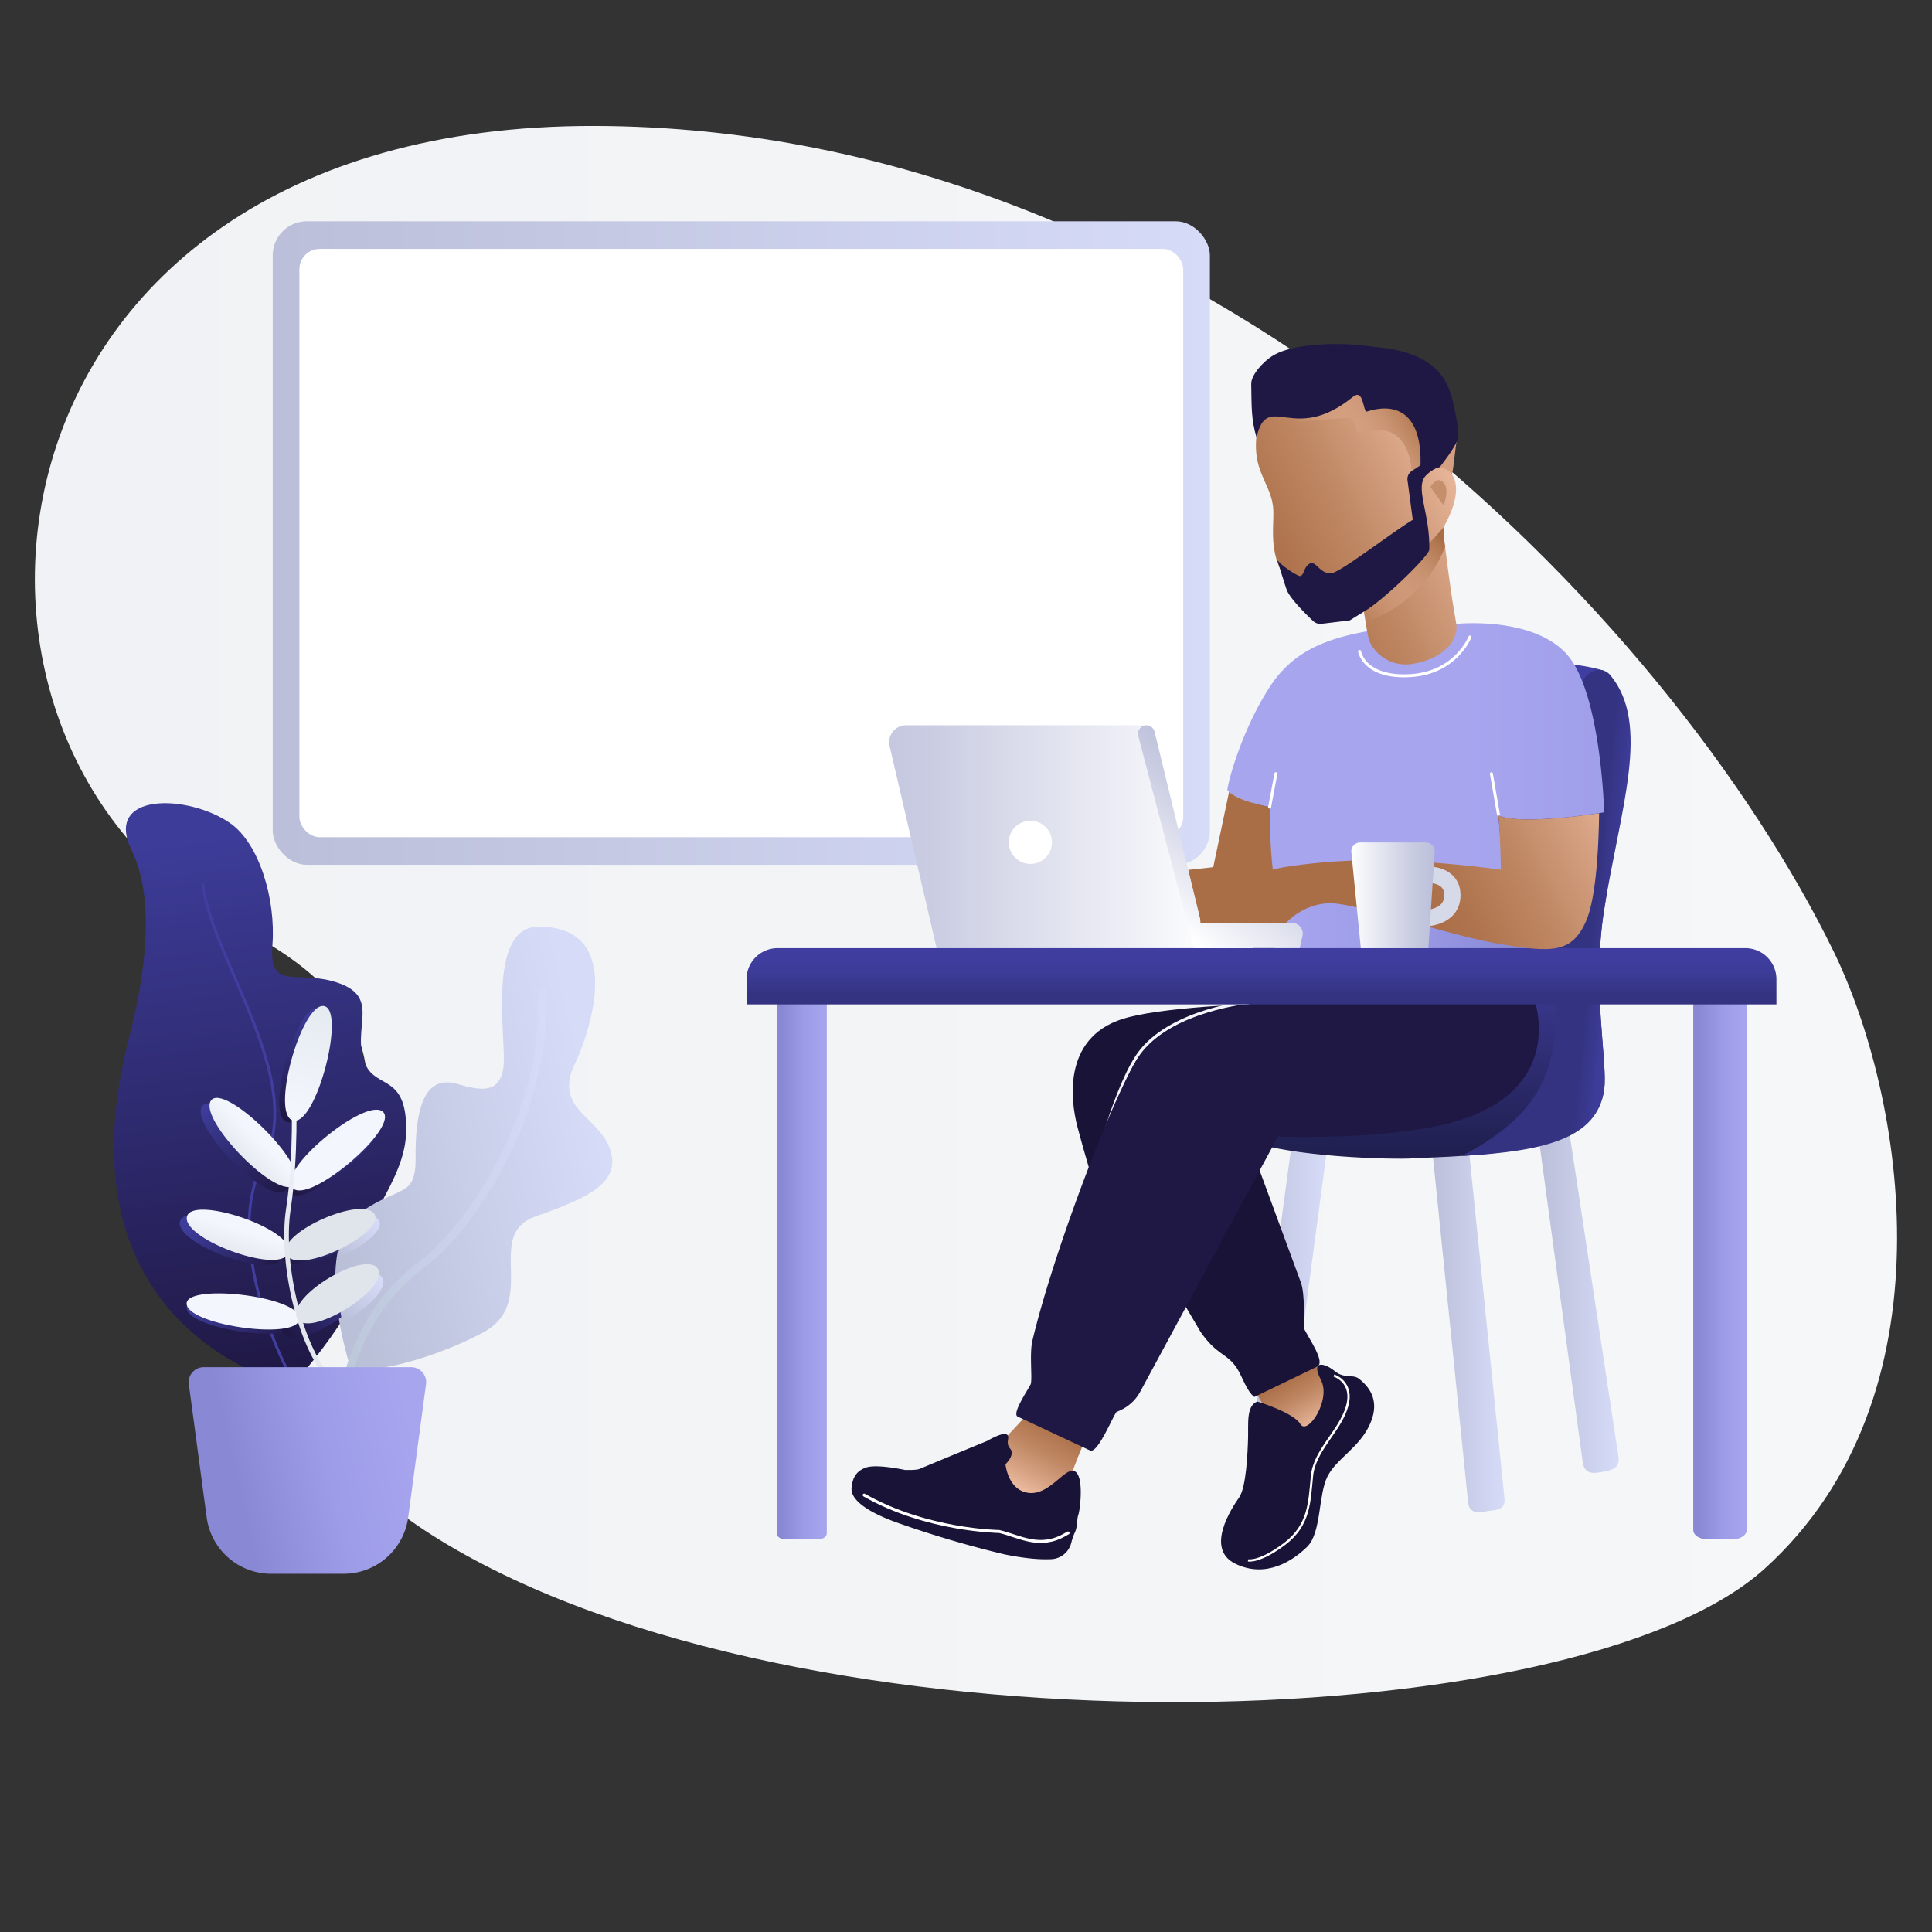<?xml version="1.0" encoding="UTF-8"?> <svg xmlns="http://www.w3.org/2000/svg" xmlns:xlink="http://www.w3.org/1999/xlink" viewBox="0 0 650 650"><rect x="0" y="0" width="650" height="650" fill="#333333" stroke="none"/><defs><style>.cls-1{fill:url(#Безымянный_градиент_263);}.cls-2{fill:url(#Безымянный_градиент_5);}.cls-18,.cls-3,.cls-30,.cls-40,.cls-48,.cls-5,.cls-52,.cls-54{fill:none;stroke-miterlimit:10;}.cls-3{stroke-width:0.93px;stroke:url(#Безымянный_градиент_10);}.cls-4{fill:url(#Безымянный_градиент_17);}.cls-5{stroke-width:2.67px;stroke:url(#Безымянный_градиент_164);}.cls-6{fill:url(#Безымянный_градиент_5-2);}.cls-7{fill:url(#Безымянный_градиент_5-3);}.cls-8{fill:url(#Безымянный_градиент_5-4);}.cls-9{fill:url(#Безымянный_градиент_5-5);}.cls-10{fill:url(#Безымянный_градиент_5-6);}.cls-11{fill:url(#Безымянный_градиент_5-7);}.cls-12{fill:url(#Безымянный_градиент_18);}.cls-13{fill:url(#Безымянный_градиент_33);}.cls-14{fill:url(#Безымянный_градиент_33-2);}.cls-15{fill:url(#Безымянный_градиент_33-3);}.cls-16{fill:url(#Безымянный_градиент_17-2);}.cls-17{fill:url(#Безымянный_градиент_33-4);}.cls-18{stroke-width:1.55px;stroke:url(#Безымянный_градиент_33-5);}.cls-19{fill:url(#Безымянный_градиент_33-6);}.cls-20{fill:url(#Безымянный_градиент_17-3);}.cls-21{fill:url(#Безымянный_градиент_33-7);}.cls-22{fill:url(#Безымянный_градиент_11);}.cls-23{fill:url(#Безымянный_градиент_16);}.cls-24{fill:url(#Безымянный_градиент_170);}.cls-25{fill:#fff;}.cls-26{fill:url(#Безымянный_градиент_170-2);}.cls-27{fill:url(#Безымянный_градиент_105);}.cls-28{fill:#d5a081;}.cls-29{fill:#191337;}.cls-30{stroke:#f3f6fd;}.cls-30,.cls-48{stroke-linecap:round;}.cls-31{fill:url(#Безымянный_градиент_170-3);}.cls-32{fill:url(#Безымянный_градиент_170-4);}.cls-33{fill:url(#Безымянный_градиент_216);}.cls-34{fill:url(#Безымянный_градиент_40);}.cls-35{fill:url(#Безымянный_градиент_105-2);}.cls-36{fill:url(#Безымянный_градиент_250);}.cls-37{fill:url(#Безымянный_градиент_100);}.cls-38{fill:url(#Безымянный_градиент_271);}.cls-39{fill:#1f1844;}.cls-40{stroke:#17ff44;stroke-width:1.95px;}.cls-41{fill:url(#Безымянный_градиент_100-2);}.cls-42{fill:url(#Безымянный_градиент_61);}.cls-43{fill:url(#Безымянный_градиент_16-2);}.cls-44{fill:url(#Безымянный_градиент_16-3);}.cls-45{fill:url(#Безымянный_градиент_250-2);}.cls-46{fill:url(#Безымянный_градиент_40-2);}.cls-47{fill:url(#Безымянный_градиент_269);}.cls-48,.cls-54{stroke:#fff;}.cls-49{fill:url(#Безымянный_градиент_107);}.cls-50{fill:#c68f6c;}.cls-51{fill:url(#Безымянный_градиент_100-3);}.cls-52{stroke:#d6d9e8;stroke-width:5.49px;}.cls-53{fill:url(#Безымянный_градиент_269-2);}.cls-54{stroke-width:0.76px;}</style><linearGradient id="Безымянный_градиент_263" x1="11.75" y1="307.52" x2="638.25" y2="307.52" gradientUnits="userSpaceOnUse"><stop offset="0" stop-color="#f0f2f5"></stop><stop offset="0.99" stop-color="#f5f7f8"></stop></linearGradient><linearGradient id="Безымянный_градиент_5" x1="98.02" y1="464.86" x2="73.48" y2="278.68" gradientUnits="userSpaceOnUse"><stop offset="0" stop-color="#1f1844"></stop><stop offset="0.99" stop-color="#3d3c99"></stop></linearGradient><linearGradient id="Безымянный_градиент_10" x1="96.78" y1="460.07" x2="75.2" y2="296.3" gradientUnits="userSpaceOnUse"><stop offset="0" stop-color="#3f3d9e"></stop><stop offset="0.99" stop-color="#423e9f"></stop></linearGradient><linearGradient id="Безымянный_градиент_17" x1="109.36" y1="396.38" x2="200.41" y2="375.46" gradientUnits="userSpaceOnUse"><stop offset="0.01" stop-color="#bbc0d9"></stop><stop offset="1" stop-color="#d6dbf8"></stop></linearGradient><linearGradient id="Безымянный_градиент_164" x1="406.71" y1="-186.78" x2="476.37" y2="-174.03" gradientTransform="translate(-254.54 668.33) rotate(-10.18)" gradientUnits="userSpaceOnUse"><stop offset="0" stop-color="#bac6d8"></stop><stop offset="0.99" stop-color="#d6dbf8"></stop></linearGradient><linearGradient id="Безымянный_градиент_5-2" x1="96.29" y1="400.19" x2="68.37" y2="372.76" xlink:href="#Безымянный_градиент_5"></linearGradient><linearGradient id="Безымянный_градиент_5-3" x1="95.4" y1="423.25" x2="62.91" y2="411.94" xlink:href="#Безымянный_градиент_5"></linearGradient><linearGradient id="Безымянный_градиент_5-4" x1="97.82" y1="400.12" x2="127.37" y2="376.87" xlink:href="#Безымянный_градиент_5"></linearGradient><linearGradient id="Безымянный_градиент_5-5" x1="95.67" y1="423.29" x2="124.35" y2="409.55" xlink:href="#Безымянный_градиент_5"></linearGradient><linearGradient id="Безымянный_градиент_5-6" x1="100.79" y1="444.87" x2="62.61" y2="440.31" xlink:href="#Безымянный_градиент_5"></linearGradient><linearGradient id="Безымянный_градиент_5-7" x1="96.55" y1="447.55" x2="122.64" y2="431.61" xlink:href="#Безымянный_градиент_5"></linearGradient><linearGradient id="Безымянный_градиент_18" x1="106.33" y1="339.98" x2="97.41" y2="376.48" gradientUnits="userSpaceOnUse"><stop offset="0.01" stop-color="#3d3c99"></stop><stop offset="1" stop-color="#1f1844"></stop></linearGradient><linearGradient id="Безымянный_градиент_33" x1="1984.87" y1="-1512.36" x2="1996.66" y2="-1512.36" gradientTransform="translate(-239.73 2866.29) rotate(-45.37)" gradientUnits="userSpaceOnUse"><stop offset="0" stop-color="#e0e4eb"></stop><stop offset="0.99" stop-color="#f3f6fd"></stop></linearGradient><linearGradient id="Безымянный_градиент_33-2" x1="3544.99" y1="-1661.32" x2="3556.89" y2="-1661.32" gradientTransform="translate(576.3 4307.69) rotate(-72.22)" xlink:href="#Безымянный_градиент_33"></linearGradient><linearGradient id="Безымянный_градиент_33-3" x1="210.67" y1="3366.77" x2="222.48" y2="3366.77" gradientTransform="matrix(0.63, 0.78, -0.78, 0.63, 2589.91, -1904.81)" xlink:href="#Безымянный_градиент_33"></linearGradient><linearGradient id="Безымянный_градиент_17-2" x1="112.82" y1="422.07" x2="125.12" y2="409.44" xlink:href="#Безымянный_градиент_17"></linearGradient><linearGradient id="Безымянный_градиент_33-4" x1="510.91" y1="4137.58" x2="523" y2="4137.58" gradientTransform="matrix(0.5, 0.87, -0.77, 0.45, 3034.72, -1879.73)" xlink:href="#Безымянный_градиент_33"></linearGradient><linearGradient id="Безымянный_градиент_33-5" x1="502.62" y1="-337.21" x2="520" y2="-337.21" gradientTransform="translate(-316.91 863.99) rotate(-13.38)" xlink:href="#Безымянный_градиент_33"></linearGradient><linearGradient id="Безымянный_градиент_33-6" x1="4569.35" y1="-1435.34" x2="4581.71" y2="-1435.34" gradientTransform="matrix(0.04, -0.93, 1, 0.04, 1340.68, 4765.76)" xlink:href="#Безымянный_градиент_33"></linearGradient><linearGradient id="Безымянный_градиент_17-3" x1="113.09" y1="441.89" x2="125.38" y2="428.27" xlink:href="#Безымянный_градиент_17"></linearGradient><linearGradient id="Безымянный_градиент_33-7" x1="957.15" y1="5042.52" x2="970.53" y2="5042.52" gradientTransform="matrix(0.35, 0.94, -0.74, 0.28, 3516.42, -1860.94)" xlink:href="#Безымянный_градиент_33"></linearGradient><linearGradient id="Безымянный_градиент_11" x1="108.25" y1="339.46" x2="99.32" y2="375.96" gradientUnits="userSpaceOnUse"><stop offset="0" stop-color="#e6eaf1"></stop><stop offset="0.99" stop-color="#f3f6fd"></stop></linearGradient><linearGradient id="Безымянный_градиент_16" x1="71.76" y1="499.61" x2="139.77" y2="483.98" gradientUnits="userSpaceOnUse"><stop offset="0.11" stop-color="#8988d5"></stop><stop offset="0.56" stop-color="#9d9ce8"></stop><stop offset="1" stop-color="#a7a5ee"></stop></linearGradient><linearGradient id="Безымянный_градиент_170" x1="91.76" y1="182.7" x2="407.05" y2="182.7" gradientUnits="userSpaceOnUse"><stop offset="0.01" stop-color="#bbbfd9"></stop><stop offset="1" stop-color="#d6dbf8"></stop></linearGradient><linearGradient id="Безымянный_градиент_170-2" x1="419.85" y1="443.05" x2="446.26" y2="443.05" xlink:href="#Безымянный_градиент_170"></linearGradient><linearGradient id="Безымянный_градиент_105" x1="445.6" y1="482.82" x2="433.26" y2="461.15" gradientUnits="userSpaceOnUse"><stop offset="0" stop-color="#ffd0b9"></stop><stop offset="0.04" stop-color="#facab2"></stop><stop offset="0.35" stop-color="#d7a384"></stop><stop offset="0.62" stop-color="#be8662"></stop><stop offset="0.85" stop-color="#af744d"></stop><stop offset="1" stop-color="#a96e46"></stop></linearGradient><linearGradient id="Безымянный_градиент_170-3" x1="517.73" y1="437.4" x2="544.59" y2="437.4" xlink:href="#Безымянный_градиент_170"></linearGradient><linearGradient id="Безымянный_градиент_170-4" x1="481.26" y1="444.89" x2="506.2" y2="444.89" xlink:href="#Безымянный_градиент_170"></linearGradient><linearGradient id="Безымянный_градиент_216" x1="482.69" y1="388.06" x2="482.69" y2="223.03" gradientUnits="userSpaceOnUse"><stop offset="0" stop-color="#201f4f"></stop><stop offset="0.39" stop-color="#3d3c99"></stop><stop offset="1" stop-color="#403da0"></stop></linearGradient><linearGradient id="Безымянный_градиент_40" x1="534.52" y1="309.1" x2="549.52" y2="310.6" gradientUnits="userSpaceOnUse"><stop offset="0.11" stop-color="#343381"></stop><stop offset="0.56" stop-color="#3d3c99"></stop><stop offset="1" stop-color="#403da0"></stop></linearGradient><linearGradient id="Безымянный_градиент_105-2" x1="340.4" y1="505.93" x2="355.98" y2="476.88" xlink:href="#Безымянный_градиент_105"></linearGradient><linearGradient id="Безымянный_градиент_250" x1="494.3" y1="252.74" x2="638.67" y2="252.74" gradientUnits="userSpaceOnUse"><stop offset="0" stop-color="#a7a5ee"></stop><stop offset="0.44" stop-color="#9d9ce8"></stop><stop offset="0.89" stop-color="#8988d5"></stop></linearGradient><linearGradient id="Безымянный_градиент_100" x1="455.63" y1="264.55" x2="542.3" y2="220.55" gradientUnits="userSpaceOnUse"><stop offset="0" stop-color="#a96e46"></stop><stop offset="0.15" stop-color="#af744d"></stop><stop offset="0.38" stop-color="#be8662"></stop><stop offset="0.65" stop-color="#d7a384"></stop><stop offset="0.96" stop-color="#facab2"></stop><stop offset="1" stop-color="#ffd0b9"></stop></linearGradient><linearGradient id="Безымянный_градиент_271" x1="274.15" y1="281.59" x2="408.69" y2="281.59" gradientUnits="userSpaceOnUse"><stop offset="0.01" stop-color="#bbbfd9"></stop><stop offset="0.29" stop-color="#cacde2"></stop><stop offset="0.84" stop-color="#f2f3f8"></stop><stop offset="1" stop-color="#fff"></stop></linearGradient><linearGradient id="Безымянный_градиент_100-2" x1="420.97" y1="196.27" x2="507.63" y2="152.27" xlink:href="#Безымянный_градиент_100"></linearGradient><linearGradient id="Безымянный_градиент_61" x1="443.53" y1="154.48" x2="474.39" y2="134.54" gradientUnits="userSpaceOnUse"><stop offset="0" stop-color="#ffd0b9" stop-opacity="0"></stop><stop offset="1" stop-color="#a96e46"></stop></linearGradient><linearGradient id="Безымянный_градиент_16-2" x1="569.66" y1="425.55" x2="587.68" y2="425.55" xlink:href="#Безымянный_градиент_16"></linearGradient><linearGradient id="Безымянный_градиент_16-3" x1="261.32" y1="425.55" x2="278.16" y2="425.55" xlink:href="#Безымянный_градиент_16"></linearGradient><linearGradient id="Безымянный_градиент_250-2" x1="428.49" y1="309.81" x2="522.89" y2="309.81" xlink:href="#Безымянный_градиент_250"></linearGradient><linearGradient id="Безымянный_градиент_40-2" x1="424.41" y1="336.42" x2="424.41" y2="319.37" xlink:href="#Безымянный_градиент_40"></linearGradient><linearGradient id="Безымянный_градиент_269" x1="390.36" y1="308.22" x2="422.76" y2="265.85" gradientUnits="userSpaceOnUse"><stop offset="0" stop-color="#fff"></stop><stop offset="0.16" stop-color="#f2f3f8"></stop><stop offset="0.71" stop-color="#cacde2"></stop><stop offset="0.99" stop-color="#bbbfd9"></stop></linearGradient><linearGradient id="Безымянный_градиент_107" x1="486.31" y1="182.46" x2="459.31" y2="208.96" gradientUnits="userSpaceOnUse"><stop offset="0" stop-color="#a96e46"></stop><stop offset="1" stop-color="#ffd0b9" stop-opacity="0"></stop></linearGradient><linearGradient id="Безымянный_градиент_100-3" x1="476.31" y1="305.27" x2="562.97" y2="261.27" xlink:href="#Безымянный_градиент_100"></linearGradient><linearGradient id="Безымянный_градиент_269-2" x1="454.63" y1="301.18" x2="482.7" y2="301.18" xlink:href="#Безымянный_градиент_269"></linearGradient></defs><title>1</title><g id="Слой_2" data-name="Слой 2"><path class="cls-1" d="M616.86,320C561.84,207.53,404.48,42.8,200,42.37c-213.36-.44-234,211.17-119,270S27.87,444.5,148.07,518.17c121.66,74.56,381.67,67.56,445.67,9.56S640.63,368.6,616.86,320Z"></path><path class="cls-2" d="M98.29,466.19s27-30.06,24.14-41.91,13.89-26.24,14.22-43.5c.37-19.55-10.07-14.32-13.69-22.68-5.36-12.39,6.57-23.36-11.46-28.1-12.31-3.24-21,3.08-19.84-12.15s-4.39-34.08-14.25-40.92c-14.09-9.78-42.76-10.54-33.1,9.16,10.15,20.71,1.2,54.81-1.16,64.15C18.16,448.94,98.29,466.19,98.29,466.19Z"></path><path class="cls-3" d="M68.16,297.23c3.09,25.48,35,66.2,20.57,93.41S96.2,460,96.2,460"></path><path class="cls-4" d="M180.14,409.26c-17.54,6.2,1.45,28.89-17.73,39.11s-43.77,15.4-44.9,10.44c-.08-.33-1.11-3.62-2.2-8.43-.25-1.11-.5-2.31-.75-3.57-.06-.35-.13-.71-.2-1.07a97.08,97.08,0,0,1-1.45-11.61c0-.12,0-.24,0-.36-.09-1.55-.12-3.11-.09-4.66s.11-3,.27-4.43c.57-5.52,2.15-10.61,5.38-14.26a15.27,15.27,0,0,1,2.8-2.51c13.33-9.27,18.65-4.77,18.55-18.47-.18-23.48,6.51-27,14.38-24.67s14,3,15.17-5.71-6-47.36,11.92-47.29c31,.1,15.31,39.62,12.18,46-7.5,15.37,8.1,17.78,11.81,29S197.67,403.06,180.14,409.26Z"></path><path class="cls-5" d="M114.07,492.55s-4.71-43.22,28.23-67.44c14.88-10.94,42.54-50,40-92.28"></path><path class="cls-6" d="M67.89,372.34C72,365.4,101.4,394,96.25,400.3S64,378.95,67.89,372.34Z"></path><path class="cls-7" d="M60.47,411.37c.59-8.08,36.1,3.54,34.28,11.52S59.91,419.07,60.47,411.37Z"></path><path class="cls-8" d="M127.51,375.71c6.29,4.93-24.76,31.67-30.3,25.74S121.51,371,127.51,375.71Z"></path><path class="cls-9" d="M124.25,409.4c5.29,6-24.7,21-29.2,14.23S119.21,403.71,124.25,409.4Z"></path><path class="cls-10" d="M62.83,440.42c-1.55-7.42,37.59-3.15,37.93,4.49S64.31,447.48,62.83,440.42Z"></path><path class="cls-11" d="M122.34,431.78c4.06,6.86-24,24-27.25,16.51S118.48,425.24,122.34,431.78Z"></path><path class="cls-12" d="M106.87,339c7.9.58-2.32,40.39-10.13,38.55S99.34,338.42,106.87,339Z"></path><path class="cls-13" d="M70.86,370.45c4.09-6.94,33.51,21.68,28.36,28S67,377.06,70.86,370.45Z"></path><path class="cls-14" d="M62.83,409.71c.59-8.08,36.1,3.54,34.28,11.52S62.27,417.41,62.83,409.71Z"></path><path class="cls-15" d="M128.7,373.93c6.29,4.93-24.76,31.67-30.3,25.74S122.71,369.24,128.7,373.93Z"></path><path class="cls-16" d="M113.72,423.14c.55-5.42,2.06-10.42,5.17-14,3.75-.75,6.9-.6,8.28,1C130.1,413.41,122.14,419.53,113.72,423.14Z"></path><path class="cls-17" d="M125.73,408.13c5.29,6-24.7,21-29.2,14.23S120.7,402.44,125.73,408.13Z"></path><path class="cls-18" d="M98.85,368.13s.9,20.68-1.84,38.73,4.17,48.6,15.42,58.36"></path><path class="cls-19" d="M62.83,439c-1.55-7.42,37.59-3.15,37.93,4.49S64.31,446.07,62.83,439Z"></path><path class="cls-20" d="M115.15,444.88c-.06-.34-.12-.7-.19-1.05a97.42,97.42,0,0,1-1.39-11.4c0-.12,0-.24,0-.35,6.39-3.54,13.21-5.32,15-2.26C130.84,433.66,123,440.73,115.15,444.88Z"></path><path class="cls-21" d="M127.13,426.88c4.06,6.86-24,24-27.25,16.51S123.27,420.34,127.13,426.88Z"></path><path class="cls-22" d="M108.79,338.45c7.9.58-2.32,40.39-10.13,38.55S101.26,337.9,108.79,338.45Z"></path><path class="cls-23" d="M115.57,529.48H91.24a21.91,21.91,0,0,1-21.71-19l-6-44.78a5.06,5.06,0,0,1,5-5.73h69.8a5.06,5.06,0,0,1,5,5.73l-6,44.78A21.91,21.91,0,0,1,115.57,529.48Z"></path><rect class="cls-24" x="91.76" y="74.45" width="315.29" height="216.5" rx="11.45" ry="11.45"></rect><rect class="cls-25" x="100.73" y="83.74" width="297.35" height="197.93" rx="6.84" ry="6.84"></rect><path class="cls-26" d="M426,500a6.11,6.11,0,0,1-6-7l14.41-106.86,11.94,1.35L432,494.73C431.57,497.74,426,500,426,500Z"></path><polygon class="cls-27" points="421.99 467.35 427.32 477.02 439.15 484.68 444.12 484.02 450.82 469.02 448.82 462.18 440.32 458.18 421.99 467.35"></polygon><path class="cls-28" d="M488.16,161c.91-2.82,1.43-10.24,1.91-12.56-3.75.51-7,6.11-7,9.5C484,157.85,487.1,160.32,488.16,161Z"></path><path class="cls-29" d="M437.31,337.92c-10,1.7-38.69,6.66-46.17,16-5.76,7.2-10,28.31-20.09,53.09-2.93-7.36-6.65-20.71-8.51-27.7-2.59-9.74-5-31.45,17.12-37.08C394.27,338.51,426.28,337.2,437.31,337.92Z"></path><path class="cls-30" d="M419.85,337.23s-24.64,2.49-35.78,16.08c-8.75,10.68-16.62,43.19-16.62,43.19"></path><path class="cls-31" d="M532.51,492.12,517.73,383.23l10-4L544.49,490c.69,3.94-2.34,4.66-5.33,5.2S533.21,496.14,532.51,492.12Z"></path><path class="cls-32" d="M493.9,505.17,481.26,381H493.6l12.57,123.25c.28,3.83-2.64,3.68-5.52,4.11C497.45,508.88,494.21,509.5,493.9,505.17Z"></path><path class="cls-33" d="M539.69,366.58c-2.61,19.29-31,22-64,23.07-1,.5-37.46.28-54.44-5.44l.59-130.62c0-11,4.71-29.23,20.81-29.5,27-.45,77.15-4.57,96.78,1.5,4.49,16.12,7.76,33.92.28,80.48C535.42,332.71,541,357.32,539.69,366.58Z"></path><path class="cls-34" d="M532.25,233.69c6,18,5.24,28.4-2.75,57.47-13.31,48.45,8.54,73.32-37.63,97.75,28-1.6,45.6-5.91,47.82-22.33,1.26-9.26-4.27-33.87,0-60.52,5.51-34.29,15.79-62.31,2.12-78.87C538,222.61,530.24,227.61,532.25,233.69Z"></path><path class="cls-35" d="M366.16,482.42c-7.81-2.89-18.25-9-18.25-9s-13,14-14.45,15.37c4.81,1.9,2.39,15.8,6.37,18s14.51-7.32,19.58-6.16C359.86,496.17,364.79,484.84,366.16,482.42Z"></path><path class="cls-29" d="M443,459.85,422,470c-2.61-2-4-6.8-5.83-9.64-3.3-5.11-6.83-4.33-12.32-12.36l-13.7-23.34L419,380.78l18.62,50.57c1.6,4.11,1,15.38,1,15.38C440.09,450.07,446.34,458.54,443,459.85Z"></path><path class="cls-36" d="M539.7,273.3c-7.05,1.19-28.81,4.09-35.62,1.06.71,6.74,1.44,18.69,1.44,18.69s-58.16-5.55-80,2.77c0-.71,0-1.55.05-2.47.27-7.78,1.55-21.8,1.55-21.8s-10.53-2-13.64-5.17a3.65,3.65,0,0,1-.54-.68c.48-4,5.3-20.75,14.18-34.47,7.49-11.57,18.14-16.83,37.37-19.56L490,209.9s25.33-2.68,37,10.08S539.7,273.3,539.7,273.3Z"></path><path class="cls-37" d="M427.15,271.55s0,12.24,1.06,21c-20.13,9.07-24.43,16.27-24.17,17.75l-4.29-17.63,8.43-.91,5.33-25.37C416.62,269.53,427.15,271.55,427.15,271.55Z"></path><path class="cls-38" d="M401.63,319.16H315.15L299.3,251a5.7,5.7,0,0,1,5.56-7h80.84Z"></path><path class="cls-39" d="M516.14,336.1s10.64,28.3-23.18,40.18c-21.87,7.68-63,6.1-63,6.1l-46.35,85.85a14.43,14.43,0,0,1-6.72,6.26l-1.29.58c-1.58,2.26-6.31,14-8.86,12.93l-24.3-11.37c-2.17-.89,3.24-8.75,4.28-10.85.72-1.46-.46-10.24.63-14.79,7.5-31.5,29.13-87.34,36.51-96.45,7.53-9.3,19-13.41,29-15.11,10.86-1.85,24.18-6.41,24.18-6.41Z"></path><path class="cls-40" d="M426.54,334.74s-3.62-.45-9.27-.82"></path><path class="cls-41" d="M475.45,223.3A13.39,13.39,0,0,1,460.88,216s-.5-.92-1.16-5l-.29-1.81-.27-1.67-.34-2a24.1,24.1,0,0,1-2.88.19c-7.55,0-19.89-3-25.28-14.43-3.77-8-1.75-16.09-2.38-21s-3.11-8.11-4.77-13.48c-2.12-6.87-.52-16.07,2.65-18.62,14.27-11.56,43.7-6.76,43.7-6.76s10,2.88,9,23.09c.88-.78-.46,3.65.83,3.2,2.7-.9,5.13-.8,6.93.24,4,2.25,4.92,8.94-.79,19.13-.06.12-.13.24-.2.36a44.29,44.29,0,0,0,.44,5.65c0,.28.07.57.11.87.46,3.46,1,7.94,1.63,12.27.84,6.25,1.8,11.6,2.14,13.68C490.78,214.95,486.07,221.58,475.45,223.3Z"></path><path class="cls-42" d="M478.88,154.5c1-20.21-9-23.09-9-23.09s-29.43-4.8-43.7,6.76c-2.24,1.8-2.13,5.67-2.23,9,5.54-5.83,18.41-5.5,28.4-6.55,4.78-.5,3.33,4.88,4.69,4.94,10.3-3.32,18,1.05,18.08,16.21l4.5-4.06C478.52,157.85,479.74,153.75,478.88,154.5Z"></path><path class="cls-43" d="M583,517.87h-8.64c-2.59,0-4.69-1.41-4.69-3.16V333.24h18V514.71C587.68,516.45,585.58,517.87,583,517.87Z"></path><path class="cls-44" d="M275.37,517.87H264.11c-1.54,0-2.79-.9-2.79-2V333.24h16.84V515.86C278.16,517,276.91,517.87,275.37,517.87Z"></path><polygon class="cls-45" points="513.16 328.46 428.49 319.16 428.49 291.16 522.89 299.05 513.16 328.46"></polygon><path class="cls-46" d="M261.61,319h325.6a10.45,10.45,0,0,1,10.45,10.45v8.47a0,0,0,0,1,0,0H251.16a0,0,0,0,1,0,0v-8.47A10.45,10.45,0,0,1,261.61,319Z"></path><path class="cls-47" d="M438.21,314.91l-.91,4.06H401.63l-18.68-71.39a2.84,2.84,0,0,1,2.74-3.55h0a2.84,2.84,0,0,1,2.76,2.17l11.3,46.47L404,310.29v0a1.45,1.45,0,0,0,0,.17l0,.06h30.6A3.59,3.59,0,0,1,438.21,314.91Z"></path><circle class="cls-25" cx="346.66" cy="283.4" r="7.26"></circle><line class="cls-48" x1="504.13" y1="274" x2="501.76" y2="260.3"></line><line class="cls-48" x1="427.15" y1="271.55" x2="429.26" y2="260.3"></line><path class="cls-39" d="M490.49,147.29c.14-3.54-.54-7.28-1.71-12.37-2.52-11-9.89-15.57-21.42-17.64l-11-1.28c-1-.12-19.44-1.46-28,3.59-3.22,1.89-7.45,6.5-7.4,9.57.13,7.84,0,12,1.78,18,3.76-16.05,12.3,2.74,32.41-13.62,3.73-3,3.33,4.88,4.69,4.94,11.63-3.75,19.9,2.29,17.75,22.57,3-1.79,5-3.64,6.79-3.88C486.64,154.29,490.42,149.15,490.49,147.29Z"></path><path class="cls-49" d="M486.2,184a43.92,43.92,0,0,1-26.77,25.28l-.27-1.67-.34-2a24.1,24.1,0,0,1-2.88.19c5.9-5.08,22.31-19.44,29.91-28.63-.06.12-.13.24-.2.36a44.29,44.29,0,0,0,.44,5.65C486.13,183.36,486.16,183.65,486.2,184Z"></path><path class="cls-39" d="M479.6,160.14c.36-.41,1.48-1.42,1.48-1.42l-.86-3.74-5.28,3.52a3.21,3.21,0,0,0-1.4,3.09l1.77,13.29c-7.32,4.49-24,17.39-27.16,17.91-4,.67-5.34-4.33-7.5-3.17s-1.84,4.17-3.34,4.17c-.78,0-5.89-3.2-7.57-5.35,0,0,2.6,8.48,3.16,10,1.29,3.45,8.82,10.43,8.82,10.43a3.53,3.53,0,0,0,2.94,1l9.45-1.14,4.75-2.95c6.62-3.81,21.94-18.81,22-20.86C481.2,172.93,476,164.21,479.6,160.14Z"></path><path class="cls-50" d="M481.26,163.86s2.13-4,4.38-1.5,0,7.63,0,7.63Z"></path><path class="cls-51" d="M538,273.6c-.09,8.57-.72,28-4.39,36.3-4.78,10.81-11.33,10.67-29.23,7.66s-47.54-13.67-56.76-13.67-15,6.67-15,6.67H403.9c-.26-1.48-.15-9.1,21.7-17.22,3.66-1.55,14.21-2.83,23.35-3.49,25.1-1.81,56,2.77,56,2.77s-.12-11.53-.83-18.27C510.84,277.37,531.8,274.54,538,273.6Z"></path><path class="cls-52" d="M479.49,294.28s9.14-.75,9.14,6.91-9.14,7.74-9.14,7.74"></path><path class="cls-53" d="M480.57,319H457.83l-3.19-32.35a3,3,0,0,1,3.12-3.21h21.8a3,3,0,0,1,3.13,3.12Z"></path><path class="cls-48" d="M457.41,219.15s1.42,9,16.92,8.17,20.21-13,20.21-13"></path><path class="cls-29" d="M304.42,494.54s-9.48-2.09-13.11-.79-4.56,4-4.82,6.89,2.79,7,14.57,11.36a356.38,356.38,0,0,0,36.82,10.93c3.86.78,10.4,1.94,16,1.62a7.28,7.28,0,0,0,6.55-5.55,19.9,19.9,0,0,1,1.16-3.36c1-2,.62-4.36,1.2-6s2-13-1.2-14.64-8.36,8.07-15.44,7.27-7.87-9.66-7.87-9.66,3.38-3.09,1.56-5.26.27-3.89-1.17-4.75-6.52,2.17-6.52,2.17-16.35,6.72-22.76,9.43C308.08,494.7,304.42,494.54,304.42,494.54Z"></path><path class="cls-48" d="M290.74,503c21,12,45.42,12.25,45.42,12.25,6.83,1.59,13.65,6.13,22.41.92l.77-.42"></path><path class="cls-29" d="M423,471.53s12.13,3.65,14.5,7.6,10.47-8.1,6.9-14.91,1.3-5.7,4.65-2.93,6.06.76,8.4,2.75,7.15,6.4,3.64,14.68-11.37,11.84-14.49,18.05-2,18.86-6.79,23.59-13.89,10.78-24.21,5.73-1.1-18.86,1.3-22.3,2.87-15.2,3-20S419.24,473,423,471.53Z"></path><path class="cls-54" d="M448.77,462.79s6.79,2.06,4.44,10.36-10.93,14.65-11.81,23.42-.8,16.56-9.29,22.92-12.2,5.47-12.2,5.47"></path></g></svg> 